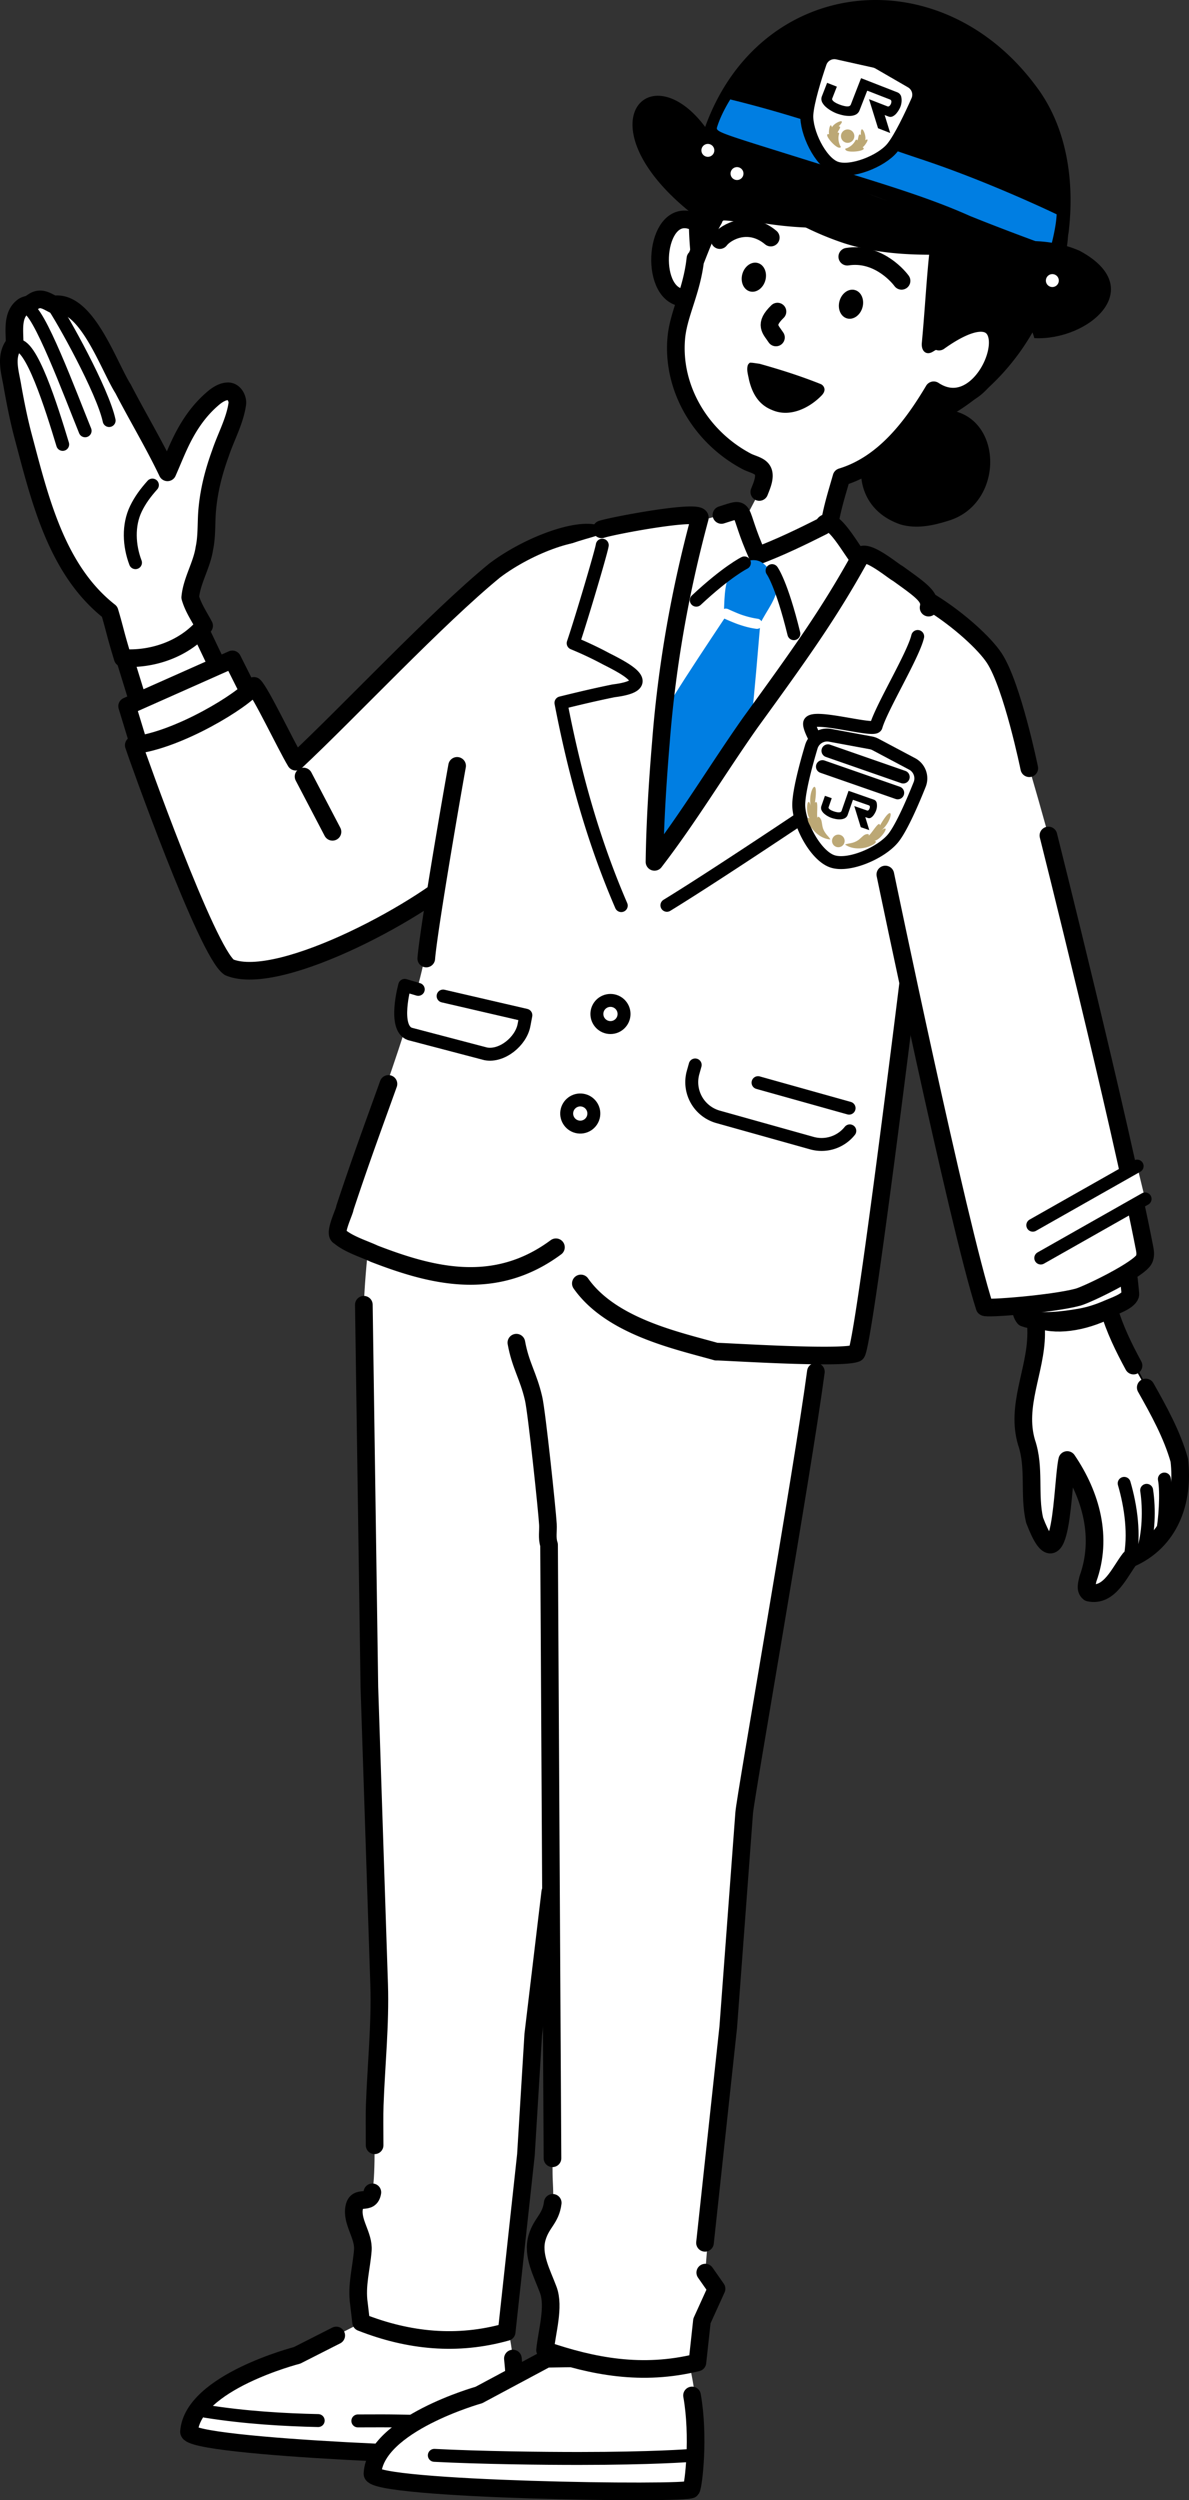 <svg xmlns="http://www.w3.org/2000/svg" id="_レイヤー_2" data-name="レイヤー 2" viewBox="0 0 101.101 212.572"><rect x="0" y="0" width="101.101" height="212.572" fill="#333333" stroke="none"/><defs><style>.cls-1{fill:#505050}.cls-1,.cls-2,.cls-3,.cls-4,.cls-5,.cls-6,.cls-7{stroke-width:0}.cls-2{fill:#000}.cls-10,.cls-3,.cls-8,.cls-9{fill:none}.cls-4{fill:#007ee2}.cls-8{stroke:#fff;stroke-dasharray:0 44}.cls-10,.cls-11,.cls-12,.cls-8,.cls-9{stroke-linecap:round;stroke-linejoin:round}.cls-10,.cls-11,.cls-8{stroke-width:1.1px}.cls-10,.cls-11,.cls-12,.cls-9{stroke:#000}.cls-12,.cls-9{stroke-width:1.5px}.cls-11,.cls-12,.cls-7{fill:#fff}.cls-5{fill:gray}.cls-6{fill:#bca875}</style></defs><g id="layout"><path d="M12 60.522c-.638-2.172-1.981-6.35-2.57-8.505-4.361-3.43-5.676-9.24-7.043-14.346-.368-1.408-.615-2.762-.873-4.144-.155-.992-.55-2.212.145-3.113.211-.928-.195-2.131.523-2.931.39-.347.918-.469 1.36-.738.487-.15.946.183 1.351.38 2.74-.126 3.837 3.8 5.055 5.743 1.357 2.637 2.88 5.188 4.176 7.86.315-.713.598-1.42.921-2.13a.58.58 0 0 1-.015.037c.892-1.699 2.042-4.137 4.097-4.46 1.114.331.537 1.643.296 2.401-.656 1.738-1.42 3.46-1.775 5.245-.548 2.583-.148 5.209-1.33 7.64-1.043 2.091-.08 2.232.708 4.103.16.348 2.166 4.54 2.166 4.54s-7.086 2.773-7.191 2.418Z" class="cls-12"/><path d="m12.32 64.995-1.51-4.953 8.95-3.98 2.372 4.72-9.812 4.213z" class="cls-12"/><path d="M14.371 41.393c.157-.025.331-.055-.036.008a.304.304 0 0 0 .036-.008Zm-.132-.884c.007 0 .013.002.02.003l-.017-.003h-.003ZM3.61 26.85l.002.004-.002-.005ZM2.386 28.953v-.005l-.004-.01.004.015Z" class="cls-2"/><path d="M37.15 72.967c.008-.01.02-.02.027-.032l-.027.032Zm-.021.074v-.001Zm-2.844 2.271.004-.003-.004.003Zm.088 1.038Zm-.055.038.032-.022-.032.022ZM11.185 59.215h.003-.003ZM19.141 56.201Zm.115-.012h.001Zm-.127.01.012.002h.011l-.023-.002Zm-.107-.017h.001-.001Z" class="cls-5"/><path d="M19.492 82.246c-1.9-1.28-7.923-18.251-8.118-18.886 3.785-.411 9.393-3.87 10.22-5.045.577.545 2.665 4.96 3.549 6.444 4.608-4.313 11.997-12.228 16.935-16.266 2.95-2.217 7.344-3.776 8.87-3.014-.314-.157-3.701 9.112-4.408 12.77-.856 5.833-3.06 11.044-6.896 15.48-3.049 3.274-15.805 10.317-20.152 8.517Z" class="cls-12"/><path d="M14.486 40.438c.16-.025.336-.055-.036.008a.312.312 0 0 0 .036-.008Zm-.134-.898c.007 0 .013.002.02.003l-.018-.003h-.002ZM2.172 28.291v-.005l-.004-.01.004.015Z" class="cls-5"/><path d="m31.083 197.302-5.822 2.954s-8.875 2.282-9.19 6.489c-.103 1.382 26.793 2.366 27.07 1.921.302-.486 1.298-5.674-.086-11.292l-11.972-.072Z" class="cls-7"/><path d="m28.59 198.567-3.33 1.69s-8.874 2.281-9.189 6.488c-.103 1.382 26.793 2.366 27.07 1.921.244-.393.942-3.857.47-8.138M43.055 197.374l-11.972-.072" class="cls-9"/><path d="M43.002 205.795s-3.057.175-9.334.041c-.834-.018-1.938-.007-3.24-.005M27.057 205.802c-2.87-.063-6.214-.251-9.594-.793" class="cls-11"/><path d="m46.471 200.548-5.755 3.081s-8.823 2.476-9.045 6.689c-.073 1.384 26.838 1.777 27.105 1.326.292-.492 1.173-5.701-.334-11.287l-11.97.19Z" class="cls-7"/><path d="m58.442 200.357-11.97.19-5.756 3.082s-8.823 2.476-9.045 6.689c-.073 1.384 26.838 1.777 27.105 1.326.198-.334.687-4.512.067-7.978" class="cls-9"/><path d="M58.574 208.777s-3.052.242-9.33.246c-3.014.002-8.49-.063-12.313-.265" class="cls-11"/><path d="m49.698 136.506-4.355 36.465-.623 10.228-1.638 15.07c-4.205 1.183-8.323.772-12.376-.82l-.186-1.588c-.226-1.557.211-3.002.331-4.531.1-1.279-.976-2.4-.732-3.653.222-1.14 1.35-.113 1.544-1.28.311-1.871.131-5.537.2-7.428.124-3.392.486-6.867.375-10.26l-.83-25.265-.47-32.512s.257-7.4 1.73-11.894l19.05 1.85-2.02 35.618Z" class="cls-7"/><path d="M43.907 114.157c.36 1.975 1.027 2.82 1.471 4.78.265 1.166 1.144 9.468 1.212 10.667.032.573-.093 1.15.087 1.707l.01.033.185 33.204.08 14.39.033 5.842c.004.813.113 1.703.014 2.51-.17 1.371-.953 1.665-1.332 2.96-.433 1.48.41 2.988.95 4.432.542 1.45-.125 3.607-.27 5.131 4.05 1.385 8.245 2.21 12.954 1.048l.384-3.531 1.243-2.736-.96-1.372.765-9.832 1.19-11.041 1.355-18.217c.103-1.38 5.005-29.26 6.096-37.503.856-6.468.912-16.077.912-16.077l-30.084-2.12 3.705 15.725Z" class="cls-7"/><path d="M31.854 182.396c-.001-1.287-.023-2.548.01-3.427.123-3.392.485-6.867.374-10.26l-.83-25.265-.47-32.512M46.79 160.855l-1.447 12.116-.623 10.228-1.638 15.07c-4.205 1.183-8.323.772-12.376-.82l-.186-1.588c-.226-1.557.211-3.002.331-4.531.1-1.279-.976-2.4-.732-3.653.222-1.14 1.35-.113 1.544-1.28M59.946 190.689l1.977-18.34 1.355-18.217c.103-1.38 5.005-29.26 6.096-37.503M46.999 187.29c-.17 1.371-.953 1.665-1.332 2.96-.433 1.48.41 2.988.95 4.432.542 1.45-.125 3.607-.27 5.131 4.05 1.385 8.245 2.21 12.954 1.048l.384-3.531 1.243-2.736-.96-1.372" class="cls-9"/><path d="M43.907 114.157c.36 1.975 1.027 2.82 1.471 4.78.265 1.166 1.144 9.468 1.212 10.667.032.573-.093 1.15.087 1.707l.01.033.185 33.204.106 18.952" class="cls-9"/><path d="M77.855 26.835c-33.623-9.467-24.27-25.424-17.591-15.618 8.599 1.339 15.904 6.34 23.261 10.468 3.132.859 5.822 2.962 8.444 4.822.375.935-1.06.978-1.713 1.246-4.168.951-8.319.14-12.4-.918ZM57.892 8.356ZM76.556 44.586c-5.89-2.013-3.374-10.605 2.697-9.699 6.015-.865 6.628 7.827 1.373 9.393-1.305.413-2.72.708-4.07.306Z" class="cls-2"/><path d="M60.395 24.19c-.002 1.807-1.987 1.361-2.701 1.046-2.58-.86-1.86-7.741 1.282-6.415.388.213 1.038 1.46 1.404 2.649" class="cls-12"/><path d="m60.934 18.254-.01.007a.253.253 0 0 1 .02-.013h0l-.01.006Zm3.631 23.575c.176-.447.443-1.043.377-1.538-.094-.7-.892-.767-1.452-1.064-3.877-2.05-6.34-6.175-5.99-10.428.173-2.11 1.329-3.998 1.633-6.82l.028.097c.47-1.194.91-2.35 1.533-3.429.078-.985 1.372-.557 2.028-.57 4.689.337 9.687.535 14.106-1.159l.025-.009c.98-.232 2.11-1.037 3.153-1.356a.448.448 0 0 1 .584.313c-.23 4.332.003 8.89-.745 13.178 8.519-6.077 4.608 7.493-.452 4.138-1.829 3.076-4.236 6.28-7.84 7.375-.778 2.752-2.09 6.357-.031 8.825.387.157.315.767-.09.838-3.115 1.736-6.394 3.838-9.555 5.174a.451.451 0 0 1-.21-.152c-.946-1.318-1.48-3.185-2.382-4.642-.19-.573-2.233-3.51-.557-3.122 1.82-.316 3.335-1.381 4.387-2.88" class="cls-12"/><path d="M63.122 23.297c.186-.666.775-1.086 1.314-.936.539.15.826.814.641 1.48-.185.666-.774 1.085-1.313.935-.54-.15-.827-.813-.642-1.48Z" class="cls-2"/><ellipse cx="72.36" cy="25.866" class="cls-2" rx="1.252" ry="1.013" transform="rotate(-74.455 72.36 25.866)"/><path d="M61.204 20.414c.513-.693 2.465-1.782 4.335-.213" class="cls-9"/><path d="M65.665 34.867c-1.145-.446-1.693-1.392-1.976-2.57-.08-.439-.222-.827-.106-1.24a.49.49 0 0 1 .19-.223l.138.006c.047.003.095.007.142.014.028.003.058.007.086.012l.205.029c.082.013.165.024.247.036 1.781.498 3.469 1.035 5.17 1.713a.541.541 0 0 1 .339.392c.044.213-.08.42-.22.57-1.076 1.116-2.741 1.903-4.215 1.261ZM78.213 34.734c.401-.621.787-1.25 1.176-1.878.5-.199.961.26 1.394.459 1.31.462 2.395-1.2 3.222-2.049.368-.715.492-1.524.71-2.288-.526-2.337-2.704-.69-5.405.93-.563.337-.998-.066-.925-.777.421-4.548.455-7.597 1.27-12.082-5.45 2.989-12.245 2.74-18.144 1.221-.235.652-1.023 1.833-1.315 2.659-.232.68-.792 1.51-1.441 1.013-.424-4.028-.183-7.246 1.714-10.426 3.975-8.95 17.514-9.354 22.865-1.532 3.997.412 6.801 4.602 6.975 8.446l-.003-.003c.379 8.186-5.632 16.646-13.688 18.593a38.463 38.463 0 0 0 1.595-2.286Z" class="cls-2"/><path d="M89.739 21.603c.01.007.02.01.032.012a.256.256 0 0 1-.032-.012Zm-17.972-.926c-4.7-1.557-10.014-4.897-11.845-9.777 4.592-12.933 19.97-14.658 28.18-3.56 2.652 3.507 3.286 8.15 2.755 12.47-.12.463.002 2.246-.934 1.83-6.043-.634-12.235.944-18.156-.963Z" class="cls-2"/><path d="m74.449 12.357.086.028c-.027-.01-.055-.018-.083-.027h-.003Zm-2.68 2.248a32.594 32.594 0 0 0-.127-.04l.126.04Zm10.71 3.759c-3.433-1.54-7.248-2.672-10.839-3.799h.002-.003.001c-9.913-3.119-10.805-3.29-10.677-3.72.346-1.17 1.132-2.392 1.132-2.392 6.104 1.498 10.857 3.293 16.374 5.134 5.757 1.92 11.378 4.635 11.378 4.635-.043 1.14-.496 2.76-.496 2.76s-3.594-1.293-6.872-2.618Z" class="cls-4"/><path d="m73.679 16.421-.03-.011c.639.229 1.276.466 1.91.71-.626-.236-1.253-.469-1.88-.699Z" class="cls-1"/><path d="M87.949 28.75c-1.028-3.84-6.614-7.12-10.818-7.542 0 0 4.741.06 5.647-.299 2.985-.433 6.154-.843 9.02.412 5.92 3.18.787 7.658-3.85 7.429Z" class="cls-2"/><path d="M63.103 14.724zM63.09 14.701l-.005-.008.005.008zM63.09 14.701Z" class="cls-3"/><path d="m63.09 14.7.013.024-.014-.024Z" class="cls-2"/><path d="M63.102 14.722v.002l-.012-.023a.762.762 0 0 1 .012.021ZM63.103 14.726v-.001.001zM63.103 14.725v-.001.001zM63.09 14.7l-.02-.036.009.018.006.01.005.009ZM63.09 14.701ZM58.865 12.357v-.005l-.001-.005v.01Zm-.003.066.001-.003v-.008l-.001.01Z" class="cls-2"/><path d="m74.712 5.347 2.772 1.603c.562.326.791 1.02.53 1.614-.552 1.251-1.47 3.185-2.144 4.01-.94 1.152-3.557 2.182-4.839 1.683-1.282-.5-2.51-3.03-2.424-4.513.062-1.065.696-3.11 1.136-4.403.21-.615.848-.971 1.482-.83l3.126.696c.127.028.248.075.36.14Z" class="cls-11"/><path d="M71.41 12.553c-.345.1-1.51-1.283-.908-1.137-.079-.188.085-1.145.24-.59.216-.447 1.361-.861.566-.08.326-.02-.083.397-.087.55.076-.071.161.03.118.111-.091.329-.042.678.104.988l-.002-.001c.007.008.01.018.013.027.07.034.034.147-.044.132ZM71.905 12.746c.187.307 1.98.078 1.438-.223.185-.085.713-.9.223-.596.143-.476-.42-1.556-.364-.442-.225-.235-.207.348-.307.464-.008-.105-.14-.088-.163.002a1.427 1.427 0 0 1-.744.657h.002a.066.066 0 0 0-.028.011c-.075-.022-.124.085-.057.127Z" class="cls-6"/><circle cx="72.076" cy="11.575" r=".571" class="cls-6"/><path d="m69.87 8.226.46-1.184.034.014.762.298.032.014-.012.03-.376.962c-.022.056-.019.109.016.155.028.04.062.077.1.108.13.107.28.176.434.24.15.063.305.112.464.149.106.024.212.04.321.033.12-.008.202-.054.25-.177.28-.732.566-1.462.85-2.192.009-.021.015-.03.04-.02l3.061 1.195a.55.55 0 0 1 .339.441 1.5 1.5 0 0 1-.137.91c-.067.14-.15.27-.246.39a1.03 1.03 0 0 1-.34.294.439.439 0 0 1-.366.023l-.296-.114-.037-.012.47 1.524-.022-.007c-.33-.13-.66-.258-.992-.387-.018-.007-.022-.02-.027-.036l-.742-2.39-.016-.054.03.012 1.517.59a.257.257 0 0 0 .048.016c.063.01.115-.013.157-.057a.523.523 0 0 0 .146-.298c.018-.127-.019-.2-.145-.248-.623-.24-1.245-.484-1.867-.726q-.04-.016-.054.023l-.633 1.623a.675.675 0 0 1-.41.412 1.32 1.32 0 0 1-.49.077 2.555 2.555 0 0 1-.616-.082c-.13-.033-.26-.07-.387-.114a2.828 2.828 0 0 1-.436-.2 2.838 2.838 0 0 1-.494-.336 1.426 1.426 0 0 1-.318-.368.648.648 0 0 1-.091-.444c.005-.03.012-.058.018-.087Z" class="cls-2"/><path d="m46.608 106.455.01-.004.029-.016-.039.02ZM61.345 43.783c2.312-.732 1.212-.638 3.072 3.472 1.866-.705 3.763-1.617 5.554-2.523.703-1.362 2.585 2.398 3.163 2.868 3.416 5.273-3.895 11.182-6.262 15.688-2.552 3.303-9.27 13.783-13.059 14.233-2.02-.707-1.09-8.514-1.07-10.53l.002.014c.159-3.598.994-7.322 1.516-10.93.841-3.034.635-10.4 4.036-11.482" class="cls-12"/><path d="m63.004 48.887-.026.012.026-.012ZM52.954 78.87c-2.238-.812-.386-10.416.31-12.466 2.332-4.87 5.293-9.233 8.35-13.846-.2-.146-.218-.453-.055-.63.05-1.201.041-2.684.8-3.67 1.972-1.194 2.706-.665 3.682 1.259.268 1.128-.93 2.456-1.394 3.508-.46 5.392-.893 10.842-1.822 16.194-1.624 3.646-5.847 8.763-9.87 9.651Z" class="cls-4"/><path d="M46.56 47.562c1.13-1.331 2.837-1.564 4.388-2.083.925-.309 1.746-.832 2.691-1.096.532-.149 5.871-.654 5.657.14-1.66 6.17-2.771 12.375-3.289 18.845-.002.04-.002.043-.009.127l-.008.093-.005.075v-.021c-.275 3.303-.498 6.851-.54 10.112 2.906-3.769 5.365-7.88 8.127-11.806l.016-.023c4.327-5.957 6.692-9.284 9.274-13.938.182-1.256 3.124.62 3.468.763 2.03 1.461 3.245 1.697 3.03 2.598 2.799 2.004 5.548 3.794 5.847 7.406.248 2.973-.745 7.265-1.526 10.033-.79 2.798-3.342 3.827-4.278 6.569-1.852 5.091-6.251 40.221-6.807 40.17-1.199.537-11.84-.178-11.893-.13-5.253-1.492-11.874-4.329-13.637-8.874-5.189 3.845-10.556 2.44-15.477.537l.023.008c-.882-.412-2.167-.796-2.96-1.476-.523-.194.475-2.16.472-2.428 3.422-10.363 6.792-18.698 7.317-23.834.3-3.8 2.462-14.732 2.862-17.413 1.792-5.55 4.03-10.557 7.256-14.354Z" class="cls-7"/><path d="m67.513 51.62.017.036-.017-.035Zm-.003-.005a9.2 9.2 0 0 0-.009-.02l.013.028-.004-.008Zm-.012-.027a2.67 2.67 0 0 0-.015-.032l.004.007.026.058-.015-.033Zm-2.674-3.914a.17.17 0 0 1 0-.003v-.002.005Zm-.025.98Zm1.914 3.28a1.332 1.332 0 0 1-.02-.042l.02.043Zm.031.069-.029-.063.019.04.01.023Z" class="cls-2"/><path d="M62.652 53.038a14.964 14.964 0 0 0 .11.04l-.11-.04Zm.408-.765a12.847 12.847 0 0 0-.052-.019l.003.001.049.018Zm-1.213.318Zm.864.468a14.38 14.38 0 0 1-.706-.284c-.1-.043-.202-.084-.301-.13l-.1-.047a.436.436 0 0 1-.32-.397.42.42 0 0 1 .06-.237l-.012.016c.053-.082.072-.113.153-.167a.439.439 0 0 1 .326-.057c.061.012.124.043.182.07.09.042.18.083.272.123.239.102.476.207.72.297.476.167.972.3 1.472.366a.435.435 0 0 1 .14.79.458.458 0 0 1-.32.057 6.7 6.7 0 0 1-.907-.19 9.93 9.93 0 0 1-.659-.21Z" class="cls-7"/><path d="M37.444 107.319ZM65.79 116.952l-.027-.006.028.006ZM47.976 106.1Zm-.004.017.004-.018-.002-.018a.45.45 0 0 1-.002.036Zm-.02.093.003-.003.003-.015a.484.484 0 0 1-.006.018Zm-.793.06v-.002.001Zm18.845 9.847.007.002c.003 0 .006 0 .01.002l-.017-.004Zm-.04-.007.04.007-.015-.003-.025-.004Z" class="cls-1"/><circle cx="51.908" cy="86.211" r="1.155" class="cls-11"/><circle cx="49.34" cy="94.675" r="1.155" class="cls-11" transform="rotate(-81.473 49.34 94.675)"/><path d="m72.197 94.217-7.74-2.167M59.112 90.545l-.178.635a3.065 3.065 0 0 0 2.125 3.778l7.975 2.233a3.066 3.066 0 0 0 3.224-1.042" class="cls-11"/><path d="M66.109 26.492c-1.163 1.124-.575 1.518-.129 2.2" class="cls-9"/><path d="M52.826 76.997c-2.412-5.579-3.98-11.3-5.128-17.237 1.523-.375 2.88-.7 4.478-1.025 3.705-.462 1.215-1.787-.619-2.714a30.902 30.902 0 0 0-2.82-1.333c.74-2.19 2.427-7.899 2.473-8.336M56.707 76.972c4.796-2.935 15.25-9.997 15.25-9.997s-3.363-4.76-3.106-5.525c.324-.743 5.507.802 5.643.3.461-1.601 3.167-6.04 3.537-7.635" class="cls-11"/><path d="M72.044 21.824c2.41-.379 4.138 1.41 4.616 2.054" class="cls-9"/><path d="M65.65 48.515s.8 1.06 1.852 5.363M63.296 47.86s-1.474.723-4.09 3.17" class="cls-10"/><path d="M36.246 81.495c.175-2.214 1.9-12.366 2.622-16.38m8.403 40.93c-5.188 3.846-10.555 2.441-15.476.538l.023.008c-.882-.412-2.167-.796-2.96-1.476-.524-.194.475-2.16.472-2.428 1.373-4.159 2.635-7.548 3.7-10.53m44.326-9.62s-3.998 32.564-4.554 32.512c-1.2.538-11.84-.178-11.893-.128-3.235-.92-8.92-2.102-11.519-5.799M79.609 74.88a114.255 114.255 0 0 1-1.537 5.686M51.154 45.003c.924-.31 8.562-1.75 8.348-.957-1.66 6.17-2.772 12.376-3.289 18.846-.002.04-.003.043-.01.127-.001.023-.002.042-.007.093l-.006.075.001-.021c-.275 3.303-.498 6.851-.54 10.111 2.905-3.768 5.365-7.88 8.127-11.805l.016-.023c4.327-5.957 6.692-9.284 9.273-13.938.183-1.256 2.92 1.096 3.263 1.24 2.03 1.46 2.842 2.01 2.628 2.911" class="cls-9"/><path d="m35.564 84.118-1.151-.34s-1.009 3.624.441 4.129l6.45 1.693c1.377.26 2.99-1.06 3.251-2.436l.16-.847-7.038-1.631" class="cls-11"/><path d="M93.309 134.57c.294-.062.543-.351.663-.463.422-.393.713-.905 1.023-1.385.192-.297.374-.577.563-.818l.052-.066.077-.033c2.858-1.224 4.304-4.133 3.869-7.783-.6-2.092-1.742-4.117-2.846-6.075-1.084-1.923-1.764-3.77-2.428-5.925-.13-.016-.51-4.937-1.197-5.432-1.447.279-5.365 1.41-5.514 1.464-.21.075 1.028 5.034 1.013 5.392 0 0-.431 2.61-.688 3.747-.404 1.792-.785 3.485-.269 5.24.407 1.187.422 2.415.435 3.602.012.978.023 1.9.235 2.818.635 1.658.966 1.759.98 1.762.417-.226.68-3.134.807-4.53.085-.937.158-1.747.26-2.18l.17-.731.421.62c1.08 1.59 1.89 3.39 2.182 5.3.135.876.16 1.769.059 2.65-.058.504-.202.99-.335 1.478-.078.288-.43 1.536.468 1.348Z" class="cls-12"/><path d="M97.239 130.79c.599-1.095.434-2.944.26-4.08M99.007 125.75c.152.796.23 1.46.164 2.332" class="cls-12"/><path d="M97.423 117.967c1.128 2 2.233 4 2.85 6.17.417 3.5-.797 6.935-4.202 8.393-.863 1.103-1.719 3.27-3.47 2.878-.36-.28-.17-.798-.093-1.17 1.265-3.498.282-7.1-1.761-10.106-.43 1.842-.411 11.324-2.776 5.112-.507-2.183.054-4.451-.687-6.614-.92-3.124.796-6.082.822-9.2v.017c.01-.096-.035-1.376.05-1.336 1.452.67 3.91.368 6.14-.774.492 1.672 1.256 3.236 2.088 4.768" class="cls-12"/><path d="M96.071 132.53c.422-2.007.106-4.396-.482-6.411M97.161 131.95c.523-1.48.581-3.65.338-5.24M98.822 130.412c.242-1.088.399-3.548.185-4.661" class="cls-11"/><path d="M95.877 106.88c-.005 1.275.275 3.103.234 3.222-.19.552-1.388.941-1.864 1.151-.777.343-1.59.611-2.428.757-1.336.233-3.462.513-4.729.036-.388-.444-.438-1.747-.695-2.863" class="cls-7"/><path d="M95.993 108.778c.07.701.14 1.26.118 1.324-.19.552-1.388.941-1.864 1.151-.777.343-1.59.611-2.428.757-1.336.233-3.462.513-4.729.036-.388-.444-.438-1.747-.695-2.863" class="cls-12"/><path d="M77.522 57.772c.83.068 3.636-4.72 5.86-3.226 3.175 2.132 3.033 6.997 4.138 10.77 4.138 14.125 6.71 25.985 9.065 38.154.054.28.07.58-.04.846-.368.876-3.354 1.384-4.146 1.597-2.144.576-5.426 1.454-7.587.596-.169-.067-.396-.147-.418-.335-.826-6.993-7.974-29.717-7.974-29.717-4.476-12.302 1.102-18.685 1.102-18.685Z" class="cls-7"/><path d="M87.52 65.317s-1.432-6.993-2.965-9.35c-.816-1.255-3.031-3.28-5.34-4.713M75.28 74.353s6.152 29.674 8.443 36.778c.059.18 5.788-.265 7.931-.842.792-.213 5.274-2.374 5.642-3.249.11-.266.094-.566.04-.846-2.154-11.135-8.19-35.16-8.19-35.16" class="cls-12"/><path d="m88.497 106.96 8.871-5.026-.677-2.79-8.872 5.026.678 2.79z" class="cls-7"/><path d="m96.691 99.144-8.872 5.026M88.497 106.96l8.871-5.026" class="cls-11"/><path d="M9.84 53.887c.153.58.388 1.389.595 2.056 2.55.168 5.243-.77 6.921-2.74-.45-.848-.925-1.522-1.18-2.411.127-1.423.99-2.745 1.199-4.159.214-.985.159-2.07.23-3.091.134-1.733.529-3.323 1.142-5.01.454-1.366 1.214-2.719 1.426-4.16.08-.434-.25-1.163-.86-1.098-.403.022-.809.283-1.097.512-1.374 1.138-2.287 2.558-3.026 4.179a.604.604 0 0 0 .016-.038c-.34.744-.636 1.486-.966 2.232-1.153-2.416-2.542-4.722-3.77-7.094-1.243-1.958-3.132-7.606-5.911-7.171-.425-.206-.907-.559-1.417-.4-.254.07-.436.258-.668.37-.181.06-.356.087-.517.205-.95.696-.711 2.084-.713 3.133a.795.795 0 0 1-.015.05c-.857 1.052-.34 2.477-.157 3.653.24 1.341.503 2.676.859 4.049C3.356 42.292 4.754 48.423 9.317 52c.191.623.358 1.263.523 1.887Z" class="cls-12"/><path d="M11.52 47.84c-.548-1.447-.645-3.174.042-4.592.356-.736.812-1.35 1.397-2.006M4.432 25.828c.88 1.253 4.311 7.409 4.847 9.928M2.261 26.232c.936-.222 3.8 7.513 4.977 10.395M1.38 29.4c1.243-.395 3.02 5.308 3.95 8.384" class="cls-10"/><path d="m25.812 66.022 2.459 4.7" class="cls-9"/><path d="M62.668 14.757c2.447 2.625 5.793 4.62 8.948 5.633 3.596 1.12 7.019 1.25 10.628.664 2.088-.339 4.706-.654 7.056-.242M60.19 12.785c-1.171 2.76-1.734 4.708-1.9 8.912M89.481 23.855c-1.251 4.303-4.068 8.234-7.78 10.725" class="cls-8"/><path d="m74.446 63.296 3.108 1.65c.63.334.91 1.087.646 1.75-.555 1.396-1.485 3.557-2.193 4.491-.987 1.301-3.82 2.538-5.247 2.04-1.428-.496-2.878-3.225-2.843-4.858.025-1.172.64-3.443 1.071-4.882.206-.683.893-1.1 1.595-.97l3.46.639a1.4 1.4 0 0 1 .403.14ZM76.332 67.41l-6.4-2.229M70.401 63.834l6.4 2.229" class="cls-11"/><path d="M70.606 71.369c-.82-.04-1.592-.757-1.88-1.5-.065-.166-.101-.46.156-.276-.438-.312-.246-2.226.076-1.016-.34-1.28.717-2.869.334-.325.347-.35.12.935.213 1.291.04-.236.29.014.343.235.046.193.062.392.112.583.053.202.162.382.286.548.11.149.28.295.36.46ZM71.86 71.806c.666.477 1.717.396 2.404-.007.154-.09.365-.298.05-.314.536.027 1.575-1.591.571-.844 1.063-.79 1.22-2.692-.06-.461-.054-.49-.675.657-.97.88.117-.21-.234-.17-.414-.03-.156.122-.291.268-.45.387a1.622 1.622 0 0 1-.564.252c-.18.048-.403.057-.567.137Z" class="cls-6"/><circle cx="71.283" cy="71.496" r=".538" class="cls-6"/><path d="m69.832 68.558.312-.897.023.009.534.186.022.009-.008.023-.254.729c-.015.042-.013.08.012.114a.4.4 0 0 0 .07.075c.091.074.197.118.305.159.105.04.213.07.324.089.074.013.148.02.224.01.083-.011.14-.05.172-.142.19-.555.384-1.107.577-1.66.005-.017.01-.023.027-.017l2.142.748c.034.011.066.03.094.051a.388.388 0 0 1 .146.26c.039.232.006.46-.088.68a1.61 1.61 0 0 1-.169.3.793.793 0 0 1-.235.232.294.294 0 0 1-.255.034l-.207-.072-.025-.007.339 1.107-.015-.005-.695-.24c-.013-.005-.016-.015-.02-.026l-.534-1.737-.012-.039.021.008 1.062.37a.164.164 0 0 0 .033.008c.044.005.08-.015.11-.049a.42.42 0 0 0 .099-.227c.011-.095-.015-.147-.103-.177-.436-.15-.871-.303-1.307-.455q-.027-.01-.038.02l-.428 1.23a.517.517 0 0 1-.283.323.898.898 0 0 1-.34.079 1.655 1.655 0 0 1-.43-.033 3.224 3.224 0 0 1-.27-.067 1.806 1.806 0 0 1-.306-.128 1.834 1.834 0 0 1-.347-.227.962.962 0 0 1-.224-.258.49.49 0 0 1-.067-.325c.003-.022.008-.043.012-.065Z" class="cls-2"/></g></svg>